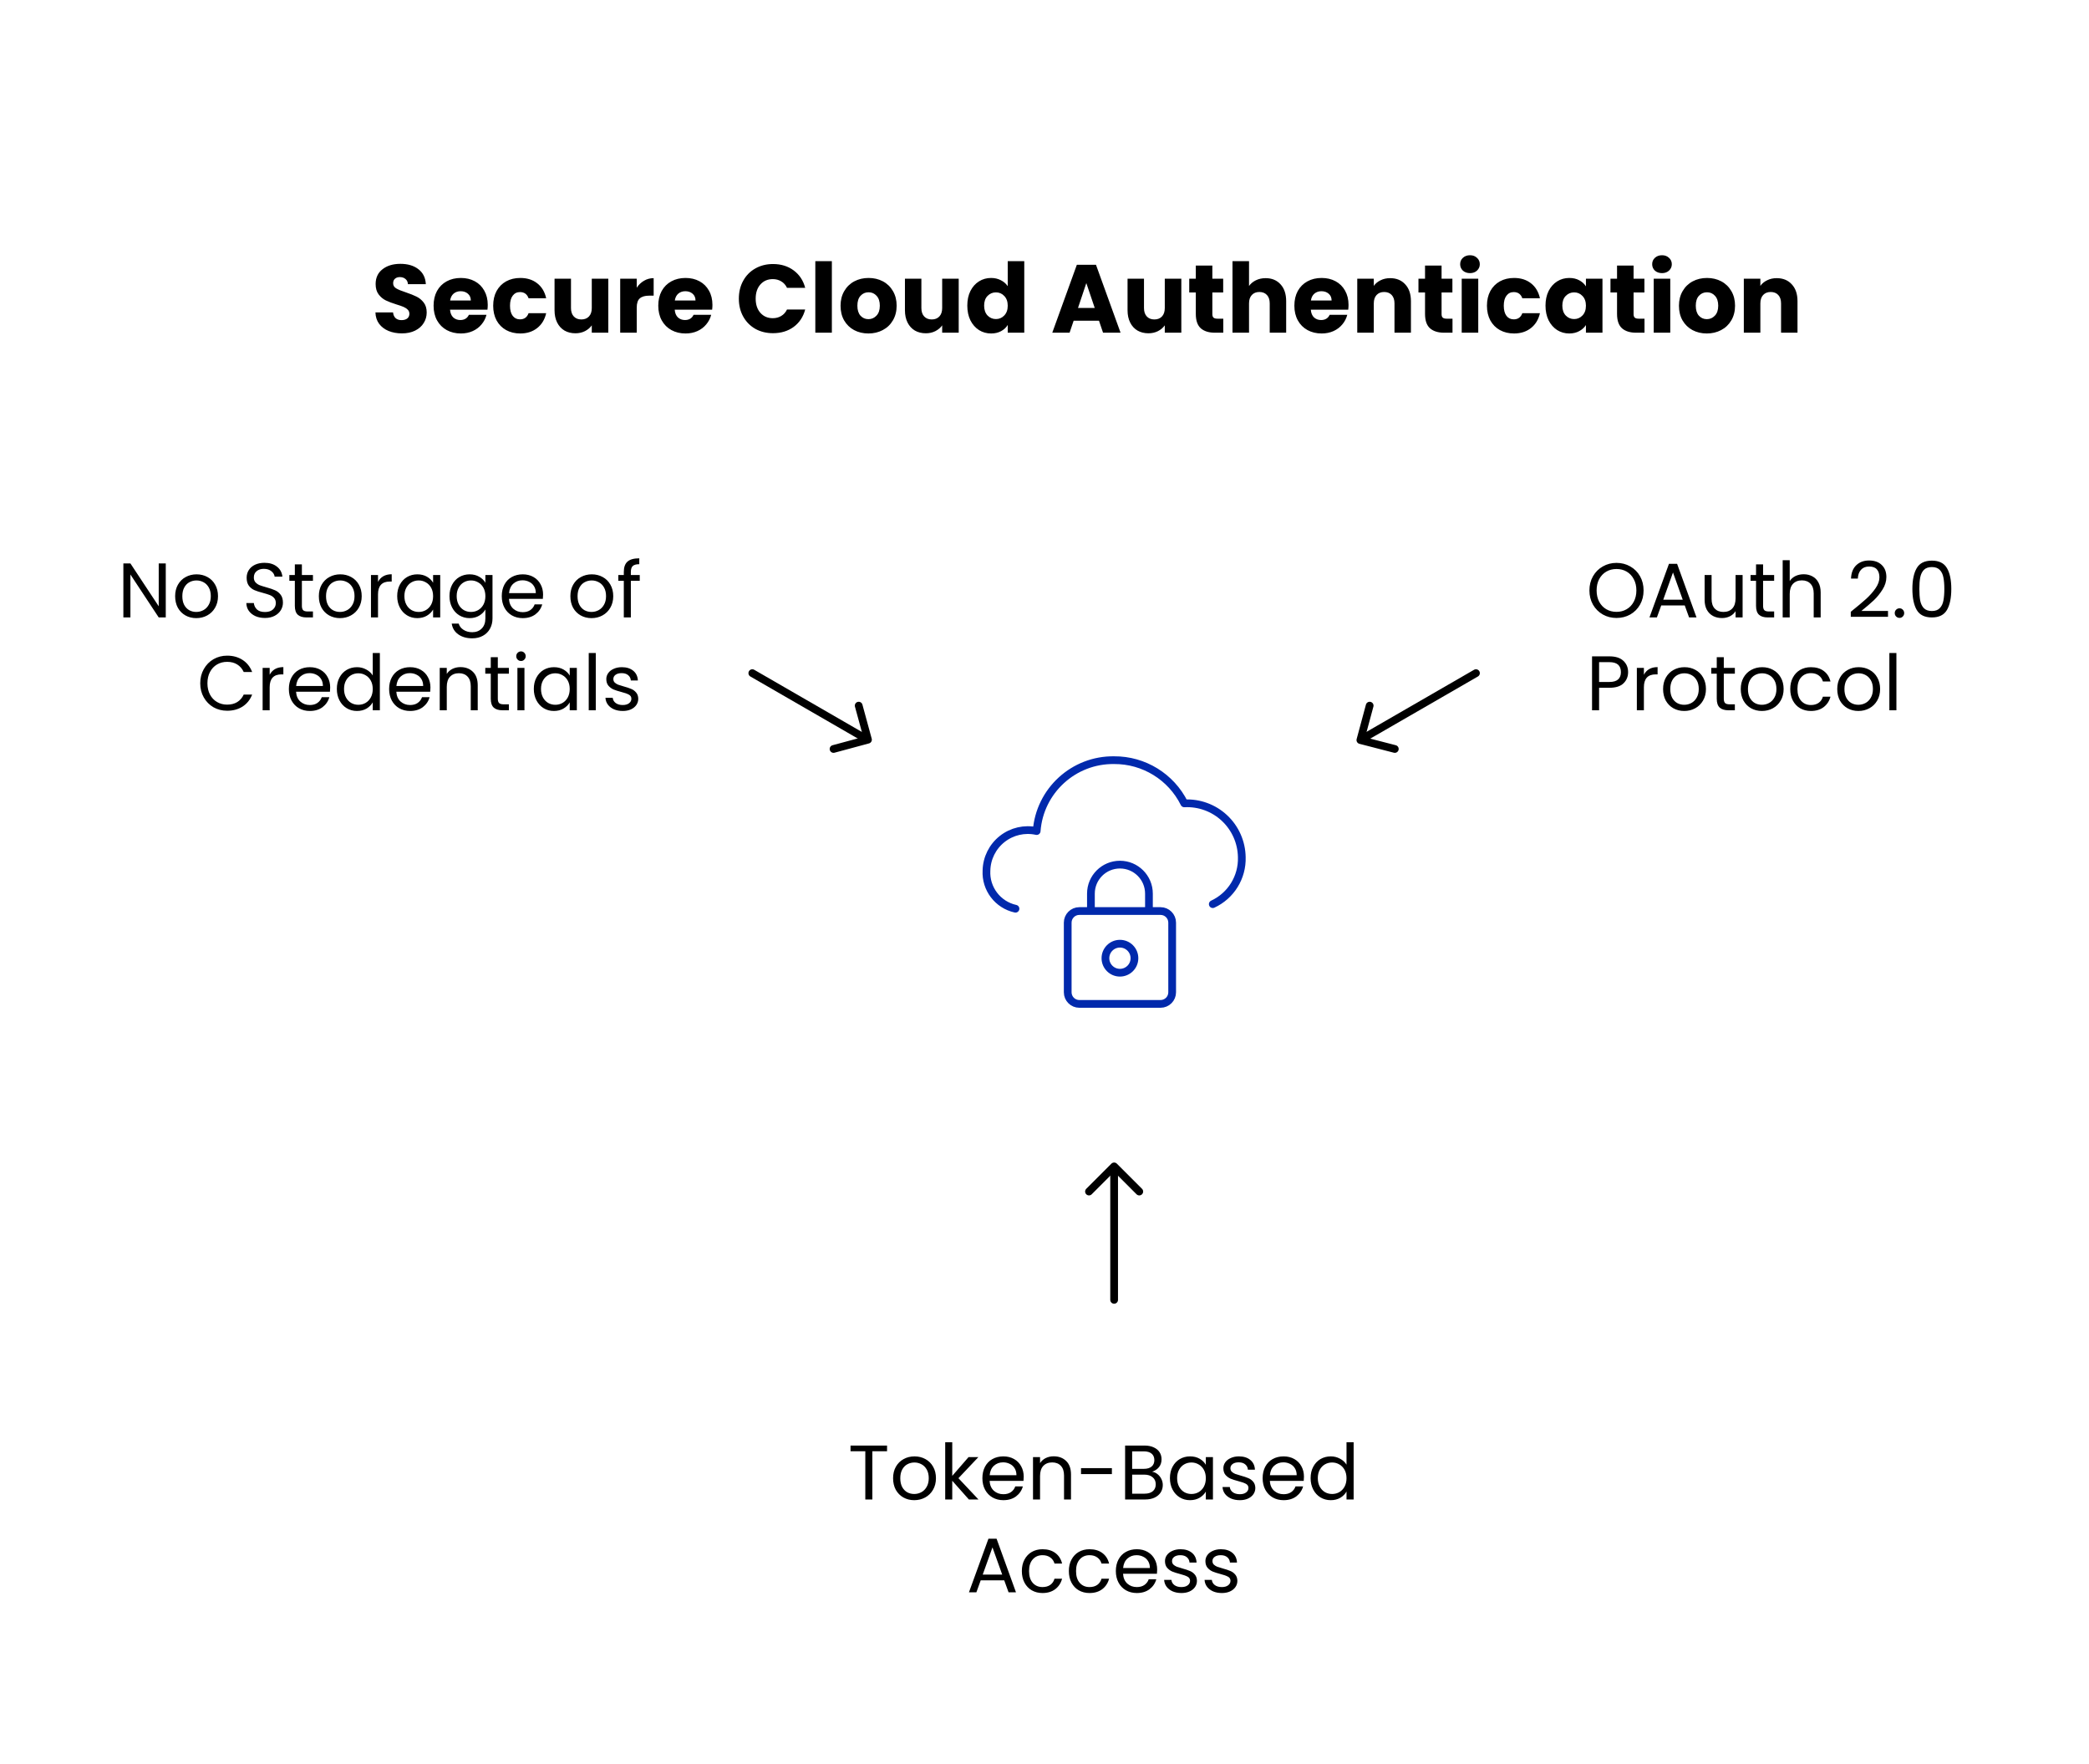 <?xml version="1.0" encoding="UTF-8"?> <svg xmlns="http://www.w3.org/2000/svg" width="540" height="456" viewBox="0 0 540 456" fill="none"><g clip-path="url(#clip0_58_66)"><path d="M103.9 86.175C102.617 86.175 101.467 85.967 100.45 85.55C99.433 85.133 98.617 84.517 98 83.7C97.4 82.883 97.083 81.9 97.05 80.75H101.6C101.667 81.4 101.892 81.9 102.275 82.25C102.658 82.583 103.158 82.75 103.775 82.75C104.408 82.75 104.908 82.608 105.275 82.325C105.642 82.025 105.825 81.617 105.825 81.1C105.825 80.667 105.675 80.308 105.375 80.025C105.092 79.742 104.733 79.508 104.3 79.325C103.883 79.142 103.283 78.933 102.5 78.7C101.367 78.35 100.442 78 99.725 77.65C99.008 77.3 98.392 76.783 97.875 76.1C97.358 75.417 97.1 74.525 97.1 73.425C97.1 71.792 97.692 70.517 98.875 69.6C100.058 68.667 101.6 68.2 103.5 68.2C105.433 68.2 106.992 68.667 108.175 69.6C109.358 70.517 109.992 71.8 110.075 73.45H105.45C105.417 72.883 105.208 72.442 104.825 72.125C104.442 71.792 103.95 71.625 103.35 71.625C102.833 71.625 102.417 71.767 102.1 72.05C101.783 72.317 101.625 72.708 101.625 73.225C101.625 73.792 101.892 74.233 102.425 74.55C102.958 74.867 103.792 75.208 104.925 75.575C106.058 75.958 106.975 76.325 107.675 76.675C108.392 77.025 109.008 77.533 109.525 78.2C110.042 78.867 110.3 79.725 110.3 80.775C110.3 81.775 110.042 82.683 109.525 83.5C109.025 84.317 108.292 84.967 107.325 85.45C106.358 85.933 105.217 86.175 103.9 86.175ZM126.081 78.8C126.081 79.2 126.056 79.617 126.006 80.05H116.331C116.398 80.917 116.673 81.583 117.156 82.05C117.656 82.5 118.264 82.725 118.981 82.725C120.048 82.725 120.789 82.275 121.206 81.375H125.756C125.523 82.292 125.098 83.117 124.481 83.85C123.881 84.583 123.123 85.158 122.206 85.575C121.289 85.992 120.264 86.2 119.131 86.2C117.764 86.2 116.548 85.908 115.481 85.325C114.414 84.742 113.581 83.908 112.981 82.825C112.381 81.742 112.081 80.475 112.081 79.025C112.081 77.575 112.373 76.308 112.956 75.225C113.556 74.142 114.389 73.308 115.456 72.725C116.523 72.142 117.748 71.85 119.131 71.85C120.481 71.85 121.681 72.133 122.731 72.7C123.781 73.267 124.598 74.075 125.181 75.125C125.781 76.175 126.081 77.4 126.081 78.8ZM121.706 77.675C121.706 76.942 121.456 76.358 120.956 75.925C120.456 75.492 119.831 75.275 119.081 75.275C118.364 75.275 117.756 75.483 117.256 75.9C116.773 76.317 116.473 76.908 116.356 77.675H121.706ZM127.486 79.025C127.486 77.575 127.778 76.308 128.361 75.225C128.961 74.142 129.786 73.308 130.836 72.725C131.903 72.142 133.119 71.85 134.486 71.85C136.236 71.85 137.694 72.308 138.861 73.225C140.044 74.142 140.819 75.433 141.186 77.1H136.636C136.253 76.033 135.511 75.5 134.411 75.5C133.628 75.5 133.003 75.808 132.536 76.425C132.069 77.025 131.836 77.892 131.836 79.025C131.836 80.158 132.069 81.033 132.536 81.65C133.003 82.25 133.628 82.55 134.411 82.55C135.511 82.55 136.253 82.017 136.636 80.95H141.186C140.819 82.583 140.044 83.867 138.861 84.8C137.678 85.733 136.219 86.2 134.486 86.2C133.119 86.2 131.903 85.908 130.836 85.325C129.786 84.742 128.961 83.908 128.361 82.825C127.778 81.742 127.486 80.475 127.486 79.025ZM157.248 72.05V86H152.973V84.1C152.54 84.717 151.948 85.217 151.198 85.6C150.465 85.967 149.648 86.15 148.748 86.15C147.681 86.15 146.74 85.917 145.923 85.45C145.106 84.967 144.473 84.275 144.023 83.375C143.573 82.475 143.348 81.417 143.348 80.2V72.05H147.598V79.625C147.598 80.558 147.84 81.283 148.323 81.8C148.806 82.317 149.456 82.575 150.273 82.575C151.106 82.575 151.765 82.317 152.248 81.8C152.731 81.283 152.973 80.558 152.973 79.625V72.05H157.248ZM164.594 74.375C165.094 73.608 165.719 73.008 166.469 72.575C167.219 72.125 168.052 71.9 168.969 71.9V76.425H167.794C166.727 76.425 165.927 76.658 165.394 77.125C164.86 77.575 164.594 78.375 164.594 79.525V86H160.319V72.05H164.594V74.375ZM184.162 78.8C184.162 79.2 184.137 79.617 184.087 80.05H174.412C174.479 80.917 174.754 81.583 175.237 82.05C175.737 82.5 176.345 82.725 177.062 82.725C178.129 82.725 178.87 82.275 179.287 81.375H183.837C183.604 82.292 183.179 83.117 182.562 83.85C181.962 84.583 181.204 85.158 180.287 85.575C179.37 85.992 178.345 86.2 177.212 86.2C175.845 86.2 174.629 85.908 173.562 85.325C172.495 84.742 171.662 83.908 171.062 82.825C170.462 81.742 170.162 80.475 170.162 79.025C170.162 77.575 170.454 76.308 171.037 75.225C171.637 74.142 172.47 73.308 173.537 72.725C174.604 72.142 175.829 71.85 177.212 71.85C178.562 71.85 179.762 72.133 180.812 72.7C181.862 73.267 182.679 74.075 183.262 75.125C183.862 76.175 184.162 77.4 184.162 78.8ZM179.787 77.675C179.787 76.942 179.537 76.358 179.037 75.925C178.537 75.492 177.912 75.275 177.162 75.275C176.445 75.275 175.837 75.483 175.337 75.9C174.854 76.317 174.554 76.908 174.437 77.675H179.787ZM190.99 77.2C190.99 75.467 191.365 73.925 192.115 72.575C192.865 71.208 193.907 70.15 195.24 69.4C196.59 68.633 198.115 68.25 199.815 68.25C201.898 68.25 203.682 68.8 205.165 69.9C206.648 71 207.64 72.5 208.14 74.4H203.44C203.09 73.667 202.59 73.108 201.94 72.725C201.307 72.342 200.582 72.15 199.765 72.15C198.448 72.15 197.382 72.608 196.565 73.525C195.748 74.442 195.34 75.667 195.34 77.2C195.34 78.733 195.748 79.958 196.565 80.875C197.382 81.792 198.448 82.25 199.765 82.25C200.582 82.25 201.307 82.058 201.94 81.675C202.59 81.292 203.09 80.733 203.44 80H208.14C207.64 81.9 206.648 83.4 205.165 84.5C203.682 85.583 201.898 86.125 199.815 86.125C198.115 86.125 196.59 85.75 195.24 85C193.907 84.233 192.865 83.175 192.115 81.825C191.365 80.475 190.99 78.933 190.99 77.2ZM215.033 67.5V86H210.758V67.5H215.033ZM224.481 86.2C223.114 86.2 221.881 85.908 220.781 85.325C219.698 84.742 218.839 83.908 218.206 82.825C217.589 81.742 217.281 80.475 217.281 79.025C217.281 77.592 217.598 76.333 218.231 75.25C218.864 74.15 219.731 73.308 220.831 72.725C221.931 72.142 223.164 71.85 224.531 71.85C225.898 71.85 227.131 72.142 228.231 72.725C229.331 73.308 230.198 74.15 230.831 75.25C231.464 76.333 231.781 77.592 231.781 79.025C231.781 80.458 231.456 81.725 230.806 82.825C230.173 83.908 229.298 84.742 228.181 85.325C227.081 85.908 225.848 86.2 224.481 86.2ZM224.481 82.5C225.298 82.5 225.989 82.2 226.556 81.6C227.139 81 227.431 80.142 227.431 79.025C227.431 77.908 227.148 77.05 226.581 76.45C226.031 75.85 225.348 75.55 224.531 75.55C223.698 75.55 223.006 75.85 222.456 76.45C221.906 77.033 221.631 77.892 221.631 79.025C221.631 80.142 221.898 81 222.431 81.6C222.981 82.2 223.664 82.5 224.481 82.5ZM247.824 72.05V86H243.549V84.1C243.116 84.717 242.524 85.217 241.774 85.6C241.041 85.967 240.224 86.15 239.324 86.15C238.257 86.15 237.316 85.917 236.499 85.45C235.682 84.967 235.049 84.275 234.599 83.375C234.149 82.475 233.924 81.417 233.924 80.2V72.05H238.174V79.625C238.174 80.558 238.416 81.283 238.899 81.8C239.382 82.317 240.032 82.575 240.849 82.575C241.682 82.575 242.341 82.317 242.824 81.8C243.307 81.283 243.549 80.558 243.549 79.625V72.05H247.824ZM250.045 79C250.045 77.567 250.311 76.308 250.845 75.225C251.395 74.142 252.136 73.308 253.07 72.725C254.003 72.142 255.045 71.85 256.195 71.85C257.111 71.85 257.945 72.042 258.695 72.425C259.461 72.808 260.061 73.325 260.495 73.975V67.5H264.77V86H260.495V84C260.095 84.667 259.52 85.2 258.77 85.6C258.036 86 257.178 86.2 256.195 86.2C255.045 86.2 254.003 85.908 253.07 85.325C252.136 84.725 251.395 83.883 250.845 82.8C250.311 81.7 250.045 80.433 250.045 79ZM260.495 79.025C260.495 77.958 260.195 77.117 259.595 76.5C259.011 75.883 258.295 75.575 257.445 75.575C256.595 75.575 255.87 75.883 255.27 76.5C254.686 77.1 254.395 77.933 254.395 79C254.395 80.067 254.686 80.917 255.27 81.55C255.87 82.167 256.595 82.475 257.445 82.475C258.295 82.475 259.011 82.167 259.595 81.55C260.195 80.933 260.495 80.092 260.495 79.025ZM284.085 82.9H277.535L276.485 86H272.01L278.36 68.45H283.31L289.66 86H285.135L284.085 82.9ZM282.985 79.6L280.81 73.175L278.66 79.6H282.985ZM305.368 72.05V86H301.093V84.1C300.66 84.717 300.068 85.217 299.318 85.6C298.585 85.967 297.768 86.15 296.868 86.15C295.801 86.15 294.86 85.917 294.043 85.45C293.226 84.967 292.593 84.275 292.143 83.375C291.693 82.475 291.468 81.417 291.468 80.2V72.05H295.718V79.625C295.718 80.558 295.96 81.283 296.443 81.8C296.926 82.317 297.576 82.575 298.393 82.575C299.226 82.575 299.885 82.317 300.368 81.8C300.851 81.283 301.093 80.558 301.093 79.625V72.05H305.368ZM316.214 82.375V86H314.039C312.489 86 311.28 85.625 310.414 84.875C309.547 84.108 309.114 82.867 309.114 81.15V75.6H307.414V72.05H309.114V68.65H313.389V72.05H316.189V75.6H313.389V81.2C313.389 81.617 313.489 81.917 313.689 82.1C313.889 82.283 314.222 82.375 314.689 82.375H316.214ZM327.17 71.9C328.77 71.9 330.053 72.433 331.02 73.5C331.987 74.55 332.47 76 332.47 77.85V86H328.22V78.425C328.22 77.492 327.978 76.767 327.495 76.25C327.012 75.733 326.362 75.475 325.545 75.475C324.728 75.475 324.078 75.733 323.595 76.25C323.112 76.767 322.87 77.492 322.87 78.425V86H318.595V67.5H322.87V73.925C323.303 73.308 323.895 72.817 324.645 72.45C325.395 72.083 326.237 71.9 327.17 71.9ZM348.591 78.8C348.591 79.2 348.566 79.617 348.516 80.05H338.841C338.907 80.917 339.182 81.583 339.666 82.05C340.166 82.5 340.774 82.725 341.491 82.725C342.557 82.725 343.299 82.275 343.716 81.375H348.266C348.032 82.292 347.607 83.117 346.991 83.85C346.391 84.583 345.632 85.158 344.716 85.575C343.799 85.992 342.774 86.2 341.641 86.2C340.274 86.2 339.057 85.908 337.991 85.325C336.924 84.742 336.091 83.908 335.491 82.825C334.891 81.742 334.591 80.475 334.591 79.025C334.591 77.575 334.882 76.308 335.466 75.225C336.066 74.142 336.899 73.308 337.966 72.725C339.032 72.142 340.257 71.85 341.641 71.85C342.991 71.85 344.191 72.133 345.241 72.7C346.291 73.267 347.107 74.075 347.691 75.125C348.291 76.175 348.591 77.4 348.591 78.8ZM344.216 77.675C344.216 76.942 343.966 76.358 343.466 75.925C342.966 75.492 342.341 75.275 341.591 75.275C340.874 75.275 340.266 75.483 339.766 75.9C339.282 76.317 338.982 76.908 338.866 77.675H344.216ZM359.346 71.9C360.979 71.9 362.279 72.433 363.246 73.5C364.229 74.55 364.721 76 364.721 77.85V86H360.471V78.425C360.471 77.492 360.229 76.767 359.746 76.25C359.263 75.733 358.613 75.475 357.796 75.475C356.979 75.475 356.329 75.733 355.846 76.25C355.363 76.767 355.121 77.492 355.121 78.425V86H350.846V72.05H355.121V73.9C355.554 73.283 356.138 72.8 356.871 72.45C357.604 72.083 358.429 71.9 359.346 71.9ZM375.467 82.375V86H373.292C371.742 86 370.533 85.625 369.667 84.875C368.8 84.108 368.367 82.867 368.367 81.15V75.6H366.667V72.05H368.367V68.65H372.642V72.05H375.442V75.6H372.642V81.2C372.642 81.617 372.742 81.917 372.942 82.1C373.142 82.283 373.475 82.375 373.942 82.375H375.467ZM379.998 70.6C379.248 70.6 378.631 70.383 378.148 69.95C377.681 69.5 377.448 68.95 377.448 68.3C377.448 67.633 377.681 67.083 378.148 66.65C378.631 66.2 379.248 65.975 379.998 65.975C380.731 65.975 381.331 66.2 381.798 66.65C382.281 67.083 382.523 67.633 382.523 68.3C382.523 68.95 382.281 69.5 381.798 69.95C381.331 70.383 380.731 70.6 379.998 70.6ZM382.123 72.05V86H377.848V72.05H382.123ZM384.371 79.025C384.371 77.575 384.663 76.308 385.246 75.225C385.846 74.142 386.671 73.308 387.721 72.725C388.788 72.142 390.004 71.85 391.371 71.85C393.121 71.85 394.579 72.308 395.746 73.225C396.929 74.142 397.704 75.433 398.071 77.1H393.521C393.138 76.033 392.396 75.5 391.296 75.5C390.513 75.5 389.888 75.808 389.421 76.425C388.954 77.025 388.721 77.892 388.721 79.025C388.721 80.158 388.954 81.033 389.421 81.65C389.888 82.25 390.513 82.55 391.296 82.55C392.396 82.55 393.138 82.017 393.521 80.95H398.071C397.704 82.583 396.929 83.867 395.746 84.8C394.563 85.733 393.104 86.2 391.371 86.2C390.004 86.2 388.788 85.908 387.721 85.325C386.671 84.742 385.846 83.908 385.246 82.825C384.663 81.742 384.371 80.475 384.371 79.025ZM399.508 79C399.508 77.567 399.774 76.308 400.308 75.225C400.858 74.142 401.599 73.308 402.533 72.725C403.466 72.142 404.508 71.85 405.658 71.85C406.641 71.85 407.499 72.05 408.233 72.45C408.983 72.85 409.558 73.375 409.958 74.025V72.05H414.233V86H409.958V84.025C409.541 84.675 408.958 85.2 408.208 85.6C407.474 86 406.616 86.2 405.633 86.2C404.499 86.2 403.466 85.908 402.533 85.325C401.599 84.725 400.858 83.883 400.308 82.8C399.774 81.7 399.508 80.433 399.508 79ZM409.958 79.025C409.958 77.958 409.658 77.117 409.058 76.5C408.474 75.883 407.758 75.575 406.908 75.575C406.058 75.575 405.333 75.883 404.733 76.5C404.149 77.1 403.858 77.933 403.858 79C403.858 80.067 404.149 80.917 404.733 81.55C405.333 82.167 406.058 82.475 406.908 82.475C407.758 82.475 408.474 82.167 409.058 81.55C409.658 80.933 409.958 80.092 409.958 79.025ZM425.1 82.375V86H422.925C421.375 86 420.167 85.625 419.3 84.875C418.434 84.108 418 82.867 418 81.15V75.6H416.3V72.05H418V68.65H422.275V72.05H425.075V75.6H422.275V81.2C422.275 81.617 422.375 81.917 422.575 82.1C422.775 82.283 423.109 82.375 423.575 82.375H425.1ZM429.632 70.6C428.882 70.6 428.265 70.383 427.782 69.95C427.315 69.5 427.082 68.95 427.082 68.3C427.082 67.633 427.315 67.083 427.782 66.65C428.265 66.2 428.882 65.975 429.632 65.975C430.365 65.975 430.965 66.2 431.432 66.65C431.915 67.083 432.157 67.633 432.157 68.3C432.157 68.95 431.915 69.5 431.432 69.95C430.965 70.383 430.365 70.6 429.632 70.6ZM431.757 72.05V86H427.482V72.05H431.757ZM441.205 86.2C439.838 86.2 438.605 85.908 437.505 85.325C436.421 84.742 435.563 83.908 434.93 82.825C434.313 81.742 434.005 80.475 434.005 79.025C434.005 77.592 434.321 76.333 434.955 75.25C435.588 74.15 436.455 73.308 437.555 72.725C438.655 72.142 439.888 71.85 441.255 71.85C442.621 71.85 443.855 72.142 444.955 72.725C446.055 73.308 446.921 74.15 447.555 75.25C448.188 76.333 448.505 77.592 448.505 79.025C448.505 80.458 448.18 81.725 447.53 82.825C446.896 83.908 446.021 84.742 444.905 85.325C443.805 85.908 442.571 86.2 441.205 86.2ZM441.205 82.5C442.021 82.5 442.713 82.2 443.28 81.6C443.863 81 444.155 80.142 444.155 79.025C444.155 77.908 443.871 77.05 443.305 76.45C442.755 75.85 442.071 75.55 441.255 75.55C440.421 75.55 439.73 75.85 439.18 76.45C438.63 77.033 438.355 77.892 438.355 79.025C438.355 80.142 438.621 81 439.155 81.6C439.705 82.2 440.388 82.5 441.205 82.5ZM459.273 71.9C460.906 71.9 462.206 72.433 463.173 73.5C464.156 74.55 464.648 76 464.648 77.85V86H460.398V78.425C460.398 77.492 460.156 76.767 459.673 76.25C459.189 75.733 458.539 75.475 457.723 75.475C456.906 75.475 456.256 75.733 455.773 76.25C455.289 76.767 455.048 77.492 455.048 78.425V86H450.773V72.05H455.048V73.9C455.481 73.283 456.064 72.8 456.798 72.45C457.531 72.083 458.356 71.9 459.273 71.9Z" fill="black"></path><path d="M42.85 159.6H41.03L33.71 148.5V159.6H31.89V145.64H33.71L41.03 156.72V145.64H42.85V159.6ZM50.733 159.78C49.706 159.78 48.773 159.547 47.932 159.08C47.106 158.613 46.453 157.953 45.972 157.1C45.506 156.233 45.273 155.233 45.273 154.1C45.273 152.98 45.513 151.993 45.992 151.14C46.486 150.273 47.153 149.613 47.992 149.16C48.833 148.693 49.773 148.46 50.812 148.46C51.852 148.46 52.792 148.693 53.633 149.16C54.472 149.613 55.133 150.267 55.612 151.12C56.106 151.973 56.352 152.967 56.352 154.1C56.352 155.233 56.099 156.233 55.593 157.1C55.099 157.953 54.426 158.613 53.572 159.08C52.719 159.547 51.773 159.78 50.733 159.78ZM50.733 158.18C51.386 158.18 51.999 158.027 52.572 157.72C53.146 157.413 53.606 156.953 53.953 156.34C54.312 155.727 54.492 154.98 54.492 154.1C54.492 153.22 54.319 152.473 53.972 151.86C53.626 151.247 53.172 150.793 52.612 150.5C52.053 150.193 51.446 150.04 50.792 150.04C50.126 150.04 49.513 150.193 48.953 150.5C48.406 150.793 47.966 151.247 47.633 151.86C47.299 152.473 47.133 153.22 47.133 154.1C47.133 154.993 47.292 155.747 47.612 156.36C47.946 156.973 48.386 157.433 48.932 157.74C49.479 158.033 50.079 158.18 50.733 158.18ZM68.498 159.74C67.578 159.74 66.751 159.58 66.017 159.26C65.297 158.927 64.731 158.473 64.317 157.9C63.904 157.313 63.691 156.64 63.678 155.88H65.618C65.684 156.533 65.951 157.087 66.418 157.54C66.897 157.98 67.591 158.2 68.498 158.2C69.364 158.2 70.044 157.987 70.537 157.56C71.044 157.12 71.297 156.56 71.297 155.88C71.297 155.347 71.151 154.913 70.858 154.58C70.564 154.247 70.198 153.993 69.757 153.82C69.317 153.647 68.724 153.46 67.978 153.26C67.058 153.02 66.317 152.78 65.757 152.54C65.211 152.3 64.737 151.927 64.338 151.42C63.951 150.9 63.758 150.207 63.758 149.34C63.758 148.58 63.951 147.907 64.338 147.32C64.724 146.733 65.264 146.28 65.957 145.96C66.664 145.64 67.471 145.48 68.377 145.48C69.684 145.48 70.751 145.807 71.578 146.46C72.418 147.113 72.891 147.98 72.998 149.06H70.998C70.931 148.527 70.651 148.06 70.157 147.66C69.664 147.247 69.011 147.04 68.198 147.04C67.438 147.04 66.817 147.24 66.338 147.64C65.858 148.027 65.618 148.573 65.618 149.28C65.618 149.787 65.757 150.2 66.037 150.52C66.331 150.84 66.684 151.087 67.097 151.26C67.524 151.42 68.118 151.607 68.877 151.82C69.797 152.073 70.537 152.327 71.097 152.58C71.657 152.82 72.138 153.2 72.537 153.72C72.938 154.227 73.138 154.92 73.138 155.8C73.138 156.48 72.957 157.12 72.597 157.72C72.237 158.32 71.704 158.807 70.998 159.18C70.291 159.553 69.457 159.74 68.498 159.74ZM78.036 150.14V156.6C78.036 157.133 78.149 157.513 78.376 157.74C78.602 157.953 78.996 158.06 79.556 158.06H80.896V159.6H79.256C78.242 159.6 77.482 159.367 76.976 158.9C76.469 158.433 76.216 157.667 76.216 156.6V150.14H74.796V148.64H76.216V145.88H78.036V148.64H80.896V150.14H78.036ZM87.881 159.78C86.854 159.78 85.921 159.547 85.081 159.08C84.254 158.613 83.601 157.953 83.121 157.1C82.654 156.233 82.421 155.233 82.421 154.1C82.421 152.98 82.661 151.993 83.141 151.14C83.634 150.273 84.301 149.613 85.141 149.16C85.981 148.693 86.921 148.46 87.961 148.46C89.001 148.46 89.941 148.693 90.781 149.16C91.621 149.613 92.281 150.267 92.761 151.12C93.254 151.973 93.501 152.967 93.501 154.1C93.501 155.233 93.248 156.233 92.741 157.1C92.248 157.953 91.574 158.613 90.721 159.08C89.868 159.547 88.921 159.78 87.881 159.78ZM87.881 158.18C88.534 158.18 89.148 158.027 89.721 157.72C90.294 157.413 90.754 156.953 91.101 156.34C91.461 155.727 91.641 154.98 91.641 154.1C91.641 153.22 91.468 152.473 91.121 151.86C90.774 151.247 90.321 150.793 89.761 150.5C89.201 150.193 88.594 150.04 87.941 150.04C87.274 150.04 86.661 150.193 86.101 150.5C85.554 150.793 85.114 151.247 84.781 151.86C84.448 152.473 84.281 153.22 84.281 154.1C84.281 154.993 84.441 155.747 84.761 156.36C85.094 156.973 85.534 157.433 86.081 157.74C86.628 158.033 87.228 158.18 87.881 158.18ZM97.714 150.42C98.034 149.793 98.487 149.307 99.074 148.96C99.674 148.613 100.401 148.44 101.254 148.44V150.32H100.774C98.734 150.32 97.714 151.427 97.714 153.64V159.6H95.894V148.64H97.714V150.42ZM102.675 154.08C102.675 152.96 102.901 151.98 103.355 151.14C103.808 150.287 104.428 149.627 105.215 149.16C106.015 148.693 106.901 148.46 107.875 148.46C108.835 148.46 109.668 148.667 110.375 149.08C111.081 149.493 111.608 150.013 111.955 150.64V148.64H113.795V159.6H111.955V157.56C111.595 158.2 111.055 158.733 110.335 159.16C109.628 159.573 108.801 159.78 107.855 159.78C106.881 159.78 106.001 159.54 105.215 159.06C104.428 158.58 103.808 157.907 103.355 157.04C102.901 156.173 102.675 155.187 102.675 154.08ZM111.955 154.1C111.955 153.273 111.788 152.553 111.455 151.94C111.121 151.327 110.668 150.86 110.095 150.54C109.535 150.207 108.915 150.04 108.235 150.04C107.555 150.04 106.935 150.2 106.375 150.52C105.815 150.84 105.368 151.307 105.035 151.92C104.701 152.533 104.535 153.253 104.535 154.08C104.535 154.92 104.701 155.653 105.035 156.28C105.368 156.893 105.815 157.367 106.375 157.7C106.935 158.02 107.555 158.18 108.235 158.18C108.915 158.18 109.535 158.02 110.095 157.7C110.668 157.367 111.121 156.893 111.455 156.28C111.788 155.653 111.955 154.927 111.955 154.1ZM121.39 148.46C122.337 148.46 123.164 148.667 123.87 149.08C124.59 149.493 125.124 150.013 125.47 150.64V148.64H127.31V159.84C127.31 160.84 127.097 161.727 126.67 162.5C126.244 163.287 125.63 163.9 124.83 164.34C124.044 164.78 123.124 165 122.07 165C120.63 165 119.43 164.66 118.47 163.98C117.51 163.3 116.944 162.373 116.77 161.2H118.57C118.77 161.867 119.184 162.4 119.81 162.8C120.437 163.213 121.19 163.42 122.07 163.42C123.07 163.42 123.884 163.107 124.51 162.48C125.15 161.853 125.47 160.973 125.47 159.84V157.54C125.11 158.18 124.577 158.713 123.87 159.14C123.164 159.567 122.337 159.78 121.39 159.78C120.417 159.78 119.53 159.54 118.73 159.06C117.944 158.58 117.324 157.907 116.87 157.04C116.417 156.173 116.19 155.187 116.19 154.08C116.19 152.96 116.417 151.98 116.87 151.14C117.324 150.287 117.944 149.627 118.73 149.16C119.53 148.693 120.417 148.46 121.39 148.46ZM125.47 154.1C125.47 153.273 125.304 152.553 124.97 151.94C124.637 151.327 124.184 150.86 123.61 150.54C123.05 150.207 122.43 150.04 121.75 150.04C121.07 150.04 120.45 150.2 119.89 150.52C119.33 150.84 118.884 151.307 118.55 151.92C118.217 152.533 118.05 153.253 118.05 154.08C118.05 154.92 118.217 155.653 118.55 156.28C118.884 156.893 119.33 157.367 119.89 157.7C120.45 158.02 121.07 158.18 121.75 158.18C122.43 158.18 123.05 158.02 123.61 157.7C124.184 157.367 124.637 156.893 124.97 156.28C125.304 155.653 125.47 154.927 125.47 154.1ZM140.386 153.7C140.386 154.047 140.366 154.413 140.326 154.8H131.566C131.633 155.88 131.999 156.727 132.666 157.34C133.346 157.94 134.166 158.24 135.126 158.24C135.913 158.24 136.566 158.06 137.086 157.7C137.619 157.327 137.993 156.833 138.206 156.22H140.166C139.873 157.273 139.286 158.133 138.406 158.8C137.526 159.453 136.433 159.78 135.126 159.78C134.086 159.78 133.153 159.547 132.326 159.08C131.513 158.613 130.873 157.953 130.406 157.1C129.939 156.233 129.706 155.233 129.706 154.1C129.706 152.967 129.933 151.973 130.386 151.12C130.839 150.267 131.473 149.613 132.286 149.16C133.113 148.693 134.059 148.46 135.126 148.46C136.166 148.46 137.086 148.687 137.886 149.14C138.686 149.593 139.299 150.22 139.726 151.02C140.166 151.807 140.386 152.7 140.386 153.7ZM138.506 153.32C138.506 152.627 138.353 152.033 138.046 151.54C137.739 151.033 137.319 150.653 136.786 150.4C136.266 150.133 135.686 150 135.046 150C134.126 150 133.339 150.293 132.686 150.88C132.046 151.467 131.679 152.28 131.586 153.32H138.506ZM152.9 159.78C151.874 159.78 150.94 159.547 150.1 159.08C149.274 158.613 148.62 157.953 148.14 157.1C147.674 156.233 147.44 155.233 147.44 154.1C147.44 152.98 147.68 151.993 148.16 151.14C148.654 150.273 149.32 149.613 150.16 149.16C151 148.693 151.94 148.46 152.98 148.46C154.02 148.46 154.96 148.693 155.8 149.16C156.64 149.613 157.3 150.267 157.78 151.12C158.274 151.973 158.52 152.967 158.52 154.1C158.52 155.233 158.267 156.233 157.76 157.1C157.267 157.953 156.594 158.613 155.74 159.08C154.887 159.547 153.94 159.78 152.9 159.78ZM152.9 158.18C153.554 158.18 154.167 158.027 154.74 157.72C155.314 157.413 155.774 156.953 156.12 156.34C156.48 155.727 156.66 154.98 156.66 154.1C156.66 153.22 156.487 152.473 156.14 151.86C155.794 151.247 155.34 150.793 154.78 150.5C154.22 150.193 153.614 150.04 152.96 150.04C152.294 150.04 151.68 150.193 151.12 150.5C150.574 150.793 150.134 151.247 149.8 151.86C149.467 152.473 149.3 153.22 149.3 154.1C149.3 154.993 149.46 155.747 149.78 156.36C150.114 156.973 150.554 157.433 151.1 157.74C151.647 158.033 152.247 158.18 152.9 158.18ZM165.373 150.14H163.073V159.6H161.253V150.14H159.833V148.64H161.253V147.86C161.253 146.633 161.567 145.74 162.193 145.18C162.833 144.607 163.853 144.32 165.253 144.32V145.84C164.453 145.84 163.887 146 163.553 146.32C163.233 146.627 163.073 147.14 163.073 147.86V148.64H165.373V150.14Z" fill="black"></path><path d="M51.76 176.62C51.76 175.26 52.067 174.04 52.68 172.96C53.293 171.867 54.127 171.013 55.18 170.4C56.247 169.787 57.427 169.48 58.72 169.48C60.24 169.48 61.567 169.847 62.7 170.58C63.833 171.313 64.66 172.353 65.18 173.7H63C62.613 172.86 62.053 172.213 61.32 171.76C60.6 171.307 59.733 171.08 58.72 171.08C57.747 171.08 56.873 171.307 56.1 171.76C55.327 172.213 54.72 172.86 54.28 173.7C53.84 174.527 53.62 175.5 53.62 176.62C53.62 177.727 53.84 178.7 54.28 179.54C54.72 180.367 55.327 181.007 56.1 181.46C56.873 181.913 57.747 182.14 58.72 182.14C59.733 182.14 60.6 181.92 61.32 181.48C62.053 181.027 62.613 180.38 63 179.54H65.18C64.66 180.873 63.833 181.907 62.7 182.64C61.567 183.36 60.24 183.72 58.72 183.72C57.427 183.72 56.247 183.42 55.18 182.82C54.127 182.207 53.293 181.36 52.68 180.28C52.067 179.2 51.76 177.98 51.76 176.62ZM69.709 174.42C70.029 173.793 70.483 173.307 71.069 172.96C71.669 172.613 72.396 172.44 73.249 172.44V174.32H72.769C70.729 174.32 69.709 175.427 69.709 177.64V183.6H67.889V172.64H69.709V174.42ZM85.35 177.7C85.35 178.047 85.33 178.413 85.29 178.8H76.53C76.597 179.88 76.963 180.727 77.63 181.34C78.31 181.94 79.13 182.24 80.09 182.24C80.877 182.24 81.53 182.06 82.05 181.7C82.584 181.327 82.957 180.833 83.17 180.22H85.13C84.837 181.273 84.25 182.133 83.37 182.8C82.49 183.453 81.397 183.78 80.09 183.78C79.05 183.78 78.117 183.547 77.29 183.08C76.477 182.613 75.837 181.953 75.37 181.1C74.903 180.233 74.67 179.233 74.67 178.1C74.67 176.967 74.897 175.973 75.35 175.12C75.803 174.267 76.437 173.613 77.25 173.16C78.077 172.693 79.023 172.46 80.09 172.46C81.13 172.46 82.05 172.687 82.85 173.14C83.65 173.593 84.263 174.22 84.69 175.02C85.13 175.807 85.35 176.7 85.35 177.7ZM83.47 177.32C83.47 176.627 83.317 176.033 83.01 175.54C82.704 175.033 82.284 174.653 81.75 174.4C81.23 174.133 80.65 174 80.01 174C79.09 174 78.303 174.293 77.65 174.88C77.01 175.467 76.644 176.28 76.55 177.32H83.47ZM87.073 178.08C87.073 176.96 87.299 175.98 87.752 175.14C88.206 174.287 88.826 173.627 89.612 173.16C90.412 172.693 91.306 172.46 92.293 172.46C93.146 172.46 93.939 172.66 94.672 173.06C95.406 173.447 95.966 173.96 96.353 174.6V168.8H98.192V183.6H96.353V181.54C95.993 182.193 95.459 182.733 94.752 183.16C94.046 183.573 93.219 183.78 92.272 183.78C91.299 183.78 90.412 183.54 89.612 183.06C88.826 182.58 88.206 181.907 87.752 181.04C87.299 180.173 87.073 179.187 87.073 178.08ZM96.353 178.1C96.353 177.273 96.186 176.553 95.853 175.94C95.519 175.327 95.066 174.86 94.493 174.54C93.933 174.207 93.312 174.04 92.632 174.04C91.953 174.04 91.332 174.2 90.772 174.52C90.213 174.84 89.766 175.307 89.433 175.92C89.099 176.533 88.933 177.253 88.933 178.08C88.933 178.92 89.099 179.653 89.433 180.28C89.766 180.893 90.213 181.367 90.772 181.7C91.332 182.02 91.953 182.18 92.632 182.18C93.312 182.18 93.933 182.02 94.493 181.7C95.066 181.367 95.519 180.893 95.853 180.28C96.186 179.653 96.353 178.927 96.353 178.1ZM111.268 177.7C111.268 178.047 111.248 178.413 111.208 178.8H102.448C102.515 179.88 102.881 180.727 103.548 181.34C104.228 181.94 105.048 182.24 106.008 182.24C106.795 182.24 107.448 182.06 107.968 181.7C108.501 181.327 108.875 180.833 109.088 180.22H111.048C110.755 181.273 110.168 182.133 109.288 182.8C108.408 183.453 107.315 183.78 106.008 183.78C104.968 183.78 104.035 183.547 103.208 183.08C102.395 182.613 101.755 181.953 101.288 181.1C100.821 180.233 100.588 179.233 100.588 178.1C100.588 176.967 100.815 175.973 101.268 175.12C101.721 174.267 102.355 173.613 103.168 173.16C103.995 172.693 104.941 172.46 106.008 172.46C107.048 172.46 107.968 172.687 108.768 173.14C109.568 173.593 110.181 174.22 110.608 175.02C111.048 175.807 111.268 176.7 111.268 177.7ZM109.388 177.32C109.388 176.627 109.235 176.033 108.928 175.54C108.621 175.033 108.201 174.653 107.668 174.4C107.148 174.133 106.568 174 105.928 174C105.008 174 104.221 174.293 103.568 174.88C102.928 175.467 102.561 176.28 102.468 177.32H109.388ZM119.01 172.44C120.344 172.44 121.424 172.847 122.25 173.66C123.077 174.46 123.49 175.62 123.49 177.14V183.6H121.69V177.4C121.69 176.307 121.417 175.473 120.87 174.9C120.324 174.313 119.577 174.02 118.63 174.02C117.67 174.02 116.904 174.32 116.33 174.92C115.77 175.52 115.49 176.393 115.49 177.54V183.6H113.67V172.64H115.49V174.2C115.85 173.64 116.337 173.207 116.95 172.9C117.577 172.593 118.264 172.44 119.01 172.44ZM128.683 174.14V180.6C128.683 181.133 128.797 181.513 129.023 181.74C129.25 181.953 129.643 182.06 130.203 182.06H131.543V183.6H129.903C128.89 183.6 128.13 183.367 127.623 182.9C127.117 182.433 126.863 181.667 126.863 180.6V174.14H125.443V172.64H126.863V169.88H128.683V172.64H131.543V174.14H128.683ZM134.689 170.86C134.342 170.86 134.049 170.74 133.809 170.5C133.569 170.26 133.449 169.967 133.449 169.62C133.449 169.273 133.569 168.98 133.809 168.74C134.049 168.5 134.342 168.38 134.689 168.38C135.022 168.38 135.302 168.5 135.529 168.74C135.769 168.98 135.889 169.273 135.889 169.62C135.889 169.967 135.769 170.26 135.529 170.5C135.302 170.74 135.022 170.86 134.689 170.86ZM135.569 172.64V183.6H133.749V172.64H135.569ZM137.99 178.08C137.99 176.96 138.217 175.98 138.67 175.14C139.124 174.287 139.744 173.627 140.53 173.16C141.33 172.693 142.217 172.46 143.19 172.46C144.15 172.46 144.984 172.667 145.69 173.08C146.397 173.493 146.924 174.013 147.27 174.64V172.64H149.11V183.6H147.27V181.56C146.91 182.2 146.37 182.733 145.65 183.16C144.944 183.573 144.117 183.78 143.17 183.78C142.197 183.78 141.317 183.54 140.53 183.06C139.744 182.58 139.124 181.907 138.67 181.04C138.217 180.173 137.99 179.187 137.99 178.08ZM147.27 178.1C147.27 177.273 147.104 176.553 146.77 175.94C146.437 175.327 145.984 174.86 145.41 174.54C144.85 174.207 144.23 174.04 143.55 174.04C142.87 174.04 142.25 174.2 141.69 174.52C141.13 174.84 140.684 175.307 140.35 175.92C140.017 176.533 139.85 177.253 139.85 178.08C139.85 178.92 140.017 179.653 140.35 180.28C140.684 180.893 141.13 181.367 141.69 181.7C142.25 182.02 142.87 182.18 143.55 182.18C144.23 182.18 144.85 182.02 145.41 181.7C145.984 181.367 146.437 180.893 146.77 180.28C147.104 179.653 147.27 178.927 147.27 178.1ZM154.006 168.8V183.6H152.186V168.8H154.006ZM160.988 183.78C160.148 183.78 159.395 183.64 158.728 183.36C158.061 183.067 157.535 182.667 157.148 182.16C156.761 181.64 156.548 181.047 156.508 180.38H158.388C158.441 180.927 158.695 181.373 159.148 181.72C159.615 182.067 160.221 182.24 160.968 182.24C161.661 182.24 162.208 182.087 162.608 181.78C163.008 181.473 163.208 181.087 163.208 180.62C163.208 180.14 162.995 179.787 162.568 179.56C162.141 179.32 161.481 179.087 160.588 178.86C159.775 178.647 159.108 178.433 158.588 178.22C158.081 177.993 157.641 177.667 157.268 177.24C156.908 176.8 156.728 176.227 156.728 175.52C156.728 174.96 156.895 174.447 157.228 173.98C157.561 173.513 158.035 173.147 158.648 172.88C159.261 172.6 159.961 172.46 160.748 172.46C161.961 172.46 162.941 172.767 163.688 173.38C164.435 173.993 164.835 174.833 164.888 175.9H163.068C163.028 175.327 162.795 174.867 162.368 174.52C161.955 174.173 161.395 174 160.688 174C160.035 174 159.515 174.14 159.128 174.42C158.741 174.7 158.548 175.067 158.548 175.52C158.548 175.88 158.661 176.18 158.888 176.42C159.128 176.647 159.421 176.833 159.768 176.98C160.128 177.113 160.621 177.267 161.248 177.44C162.035 177.653 162.675 177.867 163.168 178.08C163.661 178.28 164.081 178.587 164.428 179C164.788 179.413 164.975 179.953 164.988 180.62C164.988 181.22 164.821 181.76 164.488 182.24C164.155 182.72 163.681 183.1 163.068 183.38C162.468 183.647 161.775 183.78 160.988 183.78Z" fill="black"></path><path d="M417.86 159.74C416.567 159.74 415.387 159.44 414.32 158.84C413.253 158.227 412.407 157.38 411.78 156.3C411.167 155.207 410.86 153.98 410.86 152.62C410.86 151.26 411.167 150.04 411.78 148.96C412.407 147.867 413.253 147.02 414.32 146.42C415.387 145.807 416.567 145.5 417.86 145.5C419.167 145.5 420.353 145.807 421.42 146.42C422.487 147.02 423.327 147.86 423.94 148.94C424.553 150.02 424.86 151.247 424.86 152.62C424.86 153.993 424.553 155.22 423.94 156.3C423.327 157.38 422.487 158.227 421.42 158.84C420.353 159.44 419.167 159.74 417.86 159.74ZM417.86 158.16C418.833 158.16 419.707 157.933 420.48 157.48C421.267 157.027 421.88 156.38 422.32 155.54C422.773 154.7 423 153.727 423 152.62C423 151.5 422.773 150.527 422.32 149.7C421.88 148.86 421.273 148.213 420.5 147.76C419.727 147.307 418.847 147.08 417.86 147.08C416.873 147.08 415.993 147.307 415.22 147.76C414.447 148.213 413.833 148.86 413.38 149.7C412.94 150.527 412.72 151.5 412.72 152.62C412.72 153.727 412.94 154.7 413.38 155.54C413.833 156.38 414.447 157.027 415.22 157.48C416.007 157.933 416.887 158.16 417.86 158.16ZM435.503 156.5H429.423L428.303 159.6H426.383L431.423 145.74H433.523L438.543 159.6H436.623L435.503 156.5ZM434.983 155.02L432.463 147.98L429.943 155.02H434.983ZM450.459 148.64V159.6H448.639V157.98C448.293 158.54 447.806 158.98 447.179 159.3C446.566 159.607 445.886 159.76 445.139 159.76C444.286 159.76 443.519 159.587 442.839 159.24C442.159 158.88 441.619 158.347 441.219 157.64C440.833 156.933 440.639 156.073 440.639 155.06V148.64H442.439V154.82C442.439 155.9 442.713 156.733 443.259 157.32C443.806 157.893 444.553 158.18 445.499 158.18C446.473 158.18 447.239 157.88 447.799 157.28C448.359 156.68 448.639 155.807 448.639 154.66V148.64H450.459ZM455.752 150.14V156.6C455.752 157.133 455.866 157.513 456.092 157.74C456.319 157.953 456.712 158.06 457.272 158.06H458.612V159.6H456.972C455.959 159.6 455.199 159.367 454.692 158.9C454.186 158.433 453.932 157.667 453.932 156.6V150.14H452.512V148.64H453.932V145.88H455.752V148.64H458.612V150.14H455.752ZM466.257 148.44C467.084 148.44 467.831 148.62 468.497 148.98C469.164 149.327 469.684 149.853 470.057 150.56C470.444 151.267 470.637 152.127 470.637 153.14V159.6H468.837V153.4C468.837 152.307 468.564 151.473 468.017 150.9C467.471 150.313 466.724 150.02 465.777 150.02C464.817 150.02 464.051 150.32 463.477 150.92C462.917 151.52 462.637 152.393 462.637 153.54V159.6H460.817V144.8H462.637V150.2C462.997 149.64 463.491 149.207 464.117 148.9C464.757 148.593 465.471 148.44 466.257 148.44ZM478.422 158.14C480.116 156.78 481.442 155.667 482.402 154.8C483.362 153.92 484.169 153.007 484.822 152.06C485.489 151.1 485.822 150.16 485.822 149.24C485.822 148.373 485.609 147.693 485.182 147.2C484.769 146.693 484.096 146.44 483.162 146.44C482.256 146.44 481.549 146.727 481.042 147.3C480.549 147.86 480.282 148.613 480.242 149.56H478.482C478.536 148.067 478.989 146.913 479.842 146.1C480.696 145.287 481.796 144.88 483.142 144.88C484.516 144.88 485.602 145.26 486.402 146.02C487.216 146.78 487.622 147.827 487.622 149.16C487.622 150.267 487.289 151.347 486.622 152.4C485.969 153.44 485.222 154.36 484.382 155.16C483.542 155.947 482.469 156.867 481.162 157.92H488.042V159.44H478.422V158.14ZM491.026 159.72C490.68 159.72 490.386 159.6 490.146 159.36C489.906 159.12 489.786 158.827 489.786 158.48C489.786 158.133 489.906 157.84 490.146 157.6C490.386 157.36 490.68 157.24 491.026 157.24C491.36 157.24 491.64 157.36 491.866 157.6C492.106 157.84 492.226 158.133 492.226 158.48C492.226 158.827 492.106 159.12 491.866 159.36C491.64 159.6 491.36 159.72 491.026 159.72ZM494.345 152.22C494.345 149.927 494.719 148.14 495.465 146.86C496.212 145.567 497.519 144.92 499.385 144.92C501.239 144.92 502.539 145.567 503.285 146.86C504.032 148.14 504.405 149.927 504.405 152.22C504.405 154.553 504.032 156.367 503.285 157.66C502.539 158.953 501.239 159.6 499.385 159.6C497.519 159.6 496.212 158.953 495.465 157.66C494.719 156.367 494.345 154.553 494.345 152.22ZM502.605 152.22C502.605 151.06 502.525 150.08 502.365 149.28C502.219 148.467 501.905 147.813 501.425 147.32C500.959 146.827 500.279 146.58 499.385 146.58C498.479 146.58 497.785 146.827 497.305 147.32C496.839 147.813 496.525 148.467 496.365 149.28C496.219 150.08 496.145 151.06 496.145 152.22C496.145 153.42 496.219 154.427 496.365 155.24C496.525 156.053 496.839 156.707 497.305 157.2C497.785 157.693 498.479 157.94 499.385 157.94C500.279 157.94 500.959 157.693 501.425 157.2C501.905 156.707 502.219 156.053 502.365 155.24C502.525 154.427 502.605 153.42 502.605 152.22Z" fill="black"></path><path d="M420.86 173.74C420.86 174.9 420.46 175.867 419.66 176.64C418.873 177.4 417.667 177.78 416.04 177.78H413.36V183.6H411.54V169.66H416.04C417.613 169.66 418.807 170.04 419.62 170.8C420.447 171.56 420.86 172.54 420.86 173.74ZM416.04 176.28C417.053 176.28 417.8 176.06 418.28 175.62C418.76 175.18 419 174.553 419 173.74C419 172.02 418.013 171.16 416.04 171.16H413.36V176.28H416.04ZM424.942 174.42C425.262 173.793 425.715 173.307 426.302 172.96C426.902 172.613 427.629 172.44 428.482 172.44V174.32H428.002C425.962 174.32 424.942 175.427 424.942 177.64V183.6H423.122V172.64H424.942V174.42ZM435.363 183.78C434.336 183.78 433.403 183.547 432.563 183.08C431.736 182.613 431.083 181.953 430.603 181.1C430.136 180.233 429.903 179.233 429.903 178.1C429.903 176.98 430.143 175.993 430.623 175.14C431.116 174.273 431.783 173.613 432.623 173.16C433.463 172.693 434.403 172.46 435.443 172.46C436.483 172.46 437.423 172.693 438.263 173.16C439.103 173.613 439.763 174.267 440.243 175.12C440.736 175.973 440.983 176.967 440.983 178.1C440.983 179.233 440.73 180.233 440.223 181.1C439.73 181.953 439.056 182.613 438.203 183.08C437.35 183.547 436.403 183.78 435.363 183.78ZM435.363 182.18C436.016 182.18 436.63 182.027 437.203 181.72C437.776 181.413 438.236 180.953 438.583 180.34C438.943 179.727 439.123 178.98 439.123 178.1C439.123 177.22 438.95 176.473 438.603 175.86C438.256 175.247 437.803 174.793 437.243 174.5C436.683 174.193 436.076 174.04 435.423 174.04C434.756 174.04 434.143 174.193 433.583 174.5C433.036 174.793 432.596 175.247 432.263 175.86C431.93 176.473 431.763 177.22 431.763 178.1C431.763 178.993 431.923 179.747 432.243 180.36C432.576 180.973 433.016 181.433 433.563 181.74C434.11 182.033 434.71 182.18 435.363 182.18ZM445.596 174.14V180.6C445.596 181.133 445.709 181.513 445.936 181.74C446.163 181.953 446.556 182.06 447.116 182.06H448.456V183.6H446.816C445.803 183.6 445.043 183.367 444.536 182.9C444.029 182.433 443.776 181.667 443.776 180.6V174.14H442.356V172.64H443.776V169.88H445.596V172.64H448.456V174.14H445.596ZM455.441 183.78C454.414 183.78 453.481 183.547 452.641 183.08C451.814 182.613 451.161 181.953 450.681 181.1C450.214 180.233 449.981 179.233 449.981 178.1C449.981 176.98 450.221 175.993 450.701 175.14C451.194 174.273 451.861 173.613 452.701 173.16C453.541 172.693 454.481 172.46 455.521 172.46C456.561 172.46 457.501 172.693 458.341 173.16C459.181 173.613 459.841 174.267 460.321 175.12C460.814 175.973 461.061 176.967 461.061 178.1C461.061 179.233 460.808 180.233 460.301 181.1C459.808 181.953 459.134 182.613 458.281 183.08C457.428 183.547 456.481 183.78 455.441 183.78ZM455.441 182.18C456.094 182.18 456.708 182.027 457.281 181.72C457.854 181.413 458.314 180.953 458.661 180.34C459.021 179.727 459.201 178.98 459.201 178.1C459.201 177.22 459.028 176.473 458.681 175.86C458.334 175.247 457.881 174.793 457.321 174.5C456.761 174.193 456.154 174.04 455.501 174.04C454.834 174.04 454.221 174.193 453.661 174.5C453.114 174.793 452.674 175.247 452.341 175.86C452.008 176.473 451.841 177.22 451.841 178.1C451.841 178.993 452.001 179.747 452.321 180.36C452.654 180.973 453.094 181.433 453.641 181.74C454.188 182.033 454.788 182.18 455.441 182.18ZM462.774 178.1C462.774 176.967 463.001 175.98 463.454 175.14C463.907 174.287 464.534 173.627 465.334 173.16C466.147 172.693 467.074 172.46 468.114 172.46C469.461 172.46 470.567 172.787 471.434 173.44C472.314 174.093 472.894 175 473.174 176.16H471.214C471.027 175.493 470.661 174.967 470.114 174.58C469.581 174.193 468.914 174 468.114 174C467.074 174 466.234 174.36 465.594 175.08C464.954 175.787 464.634 176.793 464.634 178.1C464.634 179.42 464.954 180.44 465.594 181.16C466.234 181.88 467.074 182.24 468.114 182.24C468.914 182.24 469.581 182.053 470.114 181.68C470.647 181.307 471.014 180.773 471.214 180.08H473.174C472.881 181.2 472.294 182.1 471.414 182.78C470.534 183.447 469.434 183.78 468.114 183.78C467.074 183.78 466.147 183.547 465.334 183.08C464.534 182.613 463.907 181.953 463.454 181.1C463.001 180.247 462.774 179.247 462.774 178.1ZM480.383 183.78C479.356 183.78 478.423 183.547 477.583 183.08C476.756 182.613 476.103 181.953 475.623 181.1C475.156 180.233 474.923 179.233 474.923 178.1C474.923 176.98 475.163 175.993 475.643 175.14C476.136 174.273 476.803 173.613 477.643 173.16C478.483 172.693 479.423 172.46 480.463 172.46C481.503 172.46 482.443 172.693 483.283 173.16C484.123 173.613 484.783 174.267 485.263 175.12C485.756 175.973 486.003 176.967 486.003 178.1C486.003 179.233 485.749 180.233 485.243 181.1C484.749 181.953 484.076 182.613 483.223 183.08C482.369 183.547 481.423 183.78 480.383 183.78ZM480.383 182.18C481.036 182.18 481.649 182.027 482.223 181.72C482.796 181.413 483.256 180.953 483.603 180.34C483.963 179.727 484.143 178.98 484.143 178.1C484.143 177.22 483.969 176.473 483.623 175.86C483.276 175.247 482.823 174.793 482.263 174.5C481.703 174.193 481.096 174.04 480.443 174.04C479.776 174.04 479.163 174.193 478.603 174.5C478.056 174.793 477.616 175.247 477.283 175.86C476.949 176.473 476.783 177.22 476.783 178.1C476.783 178.993 476.943 179.747 477.263 180.36C477.596 180.973 478.036 181.433 478.583 181.74C479.129 182.033 479.729 182.18 480.383 182.18ZM490.215 168.8V183.6H488.395V168.8H490.215Z" fill="black"></path><path d="M229.3 373.66V375.14H225.5V387.6H223.68V375.14H219.86V373.66H229.3ZM236.32 387.78C235.294 387.78 234.36 387.547 233.52 387.08C232.694 386.613 232.04 385.953 231.56 385.1C231.094 384.233 230.86 383.233 230.86 382.1C230.86 380.98 231.1 379.993 231.58 379.14C232.074 378.273 232.74 377.613 233.58 377.16C234.42 376.693 235.36 376.46 236.4 376.46C237.44 376.46 238.38 376.693 239.22 377.16C240.06 377.613 240.72 378.267 241.2 379.12C241.694 379.973 241.94 380.967 241.94 382.1C241.94 383.233 241.687 384.233 241.18 385.1C240.687 385.953 240.014 386.613 239.16 387.08C238.307 387.547 237.36 387.78 236.32 387.78ZM236.32 386.18C236.974 386.18 237.587 386.027 238.16 385.72C238.734 385.413 239.194 384.953 239.54 384.34C239.9 383.727 240.08 382.98 240.08 382.1C240.08 381.22 239.907 380.473 239.56 379.86C239.214 379.247 238.76 378.793 238.2 378.5C237.64 378.193 237.034 378.04 236.38 378.04C235.714 378.04 235.1 378.193 234.54 378.5C233.994 378.793 233.554 379.247 233.22 379.86C232.887 380.473 232.72 381.22 232.72 382.1C232.72 382.993 232.88 383.747 233.2 384.36C233.534 384.973 233.974 385.433 234.52 385.74C235.067 386.033 235.667 386.18 236.32 386.18ZM250.453 387.6L246.153 382.76V387.6H244.333V372.8H246.153V381.5L250.373 376.64H252.913L247.753 382.1L252.933 387.6H250.453ZM264.626 381.7C264.626 382.047 264.606 382.413 264.566 382.8H255.806C255.873 383.88 256.24 384.727 256.906 385.34C257.586 385.94 258.406 386.24 259.366 386.24C260.153 386.24 260.806 386.06 261.326 385.7C261.86 385.327 262.233 384.833 262.446 384.22H264.406C264.113 385.273 263.526 386.133 262.646 386.8C261.766 387.453 260.673 387.78 259.366 387.78C258.326 387.78 257.393 387.547 256.566 387.08C255.753 386.613 255.113 385.953 254.646 385.1C254.18 384.233 253.946 383.233 253.946 382.1C253.946 380.967 254.173 379.973 254.626 379.12C255.08 378.267 255.713 377.613 256.526 377.16C257.353 376.693 258.3 376.46 259.366 376.46C260.406 376.46 261.326 376.687 262.126 377.14C262.926 377.593 263.54 378.22 263.966 379.02C264.406 379.807 264.626 380.7 264.626 381.7ZM262.746 381.32C262.746 380.627 262.593 380.033 262.286 379.54C261.98 379.033 261.56 378.653 261.026 378.4C260.506 378.133 259.926 378 259.286 378C258.366 378 257.58 378.293 256.926 378.88C256.286 379.467 255.92 380.28 255.826 381.32H262.746ZM272.369 376.44C273.702 376.44 274.782 376.847 275.609 377.66C276.435 378.46 276.849 379.62 276.849 381.14V387.6H275.049V381.4C275.049 380.307 274.775 379.473 274.229 378.9C273.682 378.313 272.935 378.02 271.989 378.02C271.029 378.02 270.262 378.32 269.689 378.92C269.129 379.52 268.849 380.393 268.849 381.54V387.6H267.029V376.64H268.849V378.2C269.209 377.64 269.695 377.207 270.309 376.9C270.935 376.593 271.622 376.44 272.369 376.44ZM287.421 379.5V381.04H279.441V379.5H287.421ZM297.817 380.42C298.324 380.5 298.784 380.707 299.197 381.04C299.624 381.373 299.957 381.787 300.197 382.28C300.45 382.773 300.577 383.3 300.577 383.86C300.577 384.567 300.397 385.207 300.037 385.78C299.677 386.34 299.15 386.787 298.457 387.12C297.777 387.44 296.97 387.6 296.037 387.6H290.837V373.66H295.837C296.784 373.66 297.59 373.82 298.257 374.14C298.924 374.447 299.424 374.867 299.757 375.4C300.09 375.933 300.257 376.533 300.257 377.2C300.257 378.027 300.03 378.713 299.577 379.26C299.137 379.793 298.55 380.18 297.817 380.42ZM292.657 379.68H295.717C296.57 379.68 297.23 379.48 297.697 379.08C298.164 378.68 298.397 378.127 298.397 377.42C298.397 376.713 298.164 376.16 297.697 375.76C297.23 375.36 296.557 375.16 295.677 375.16H292.657V379.68ZM295.877 386.1C296.784 386.1 297.49 385.887 297.997 385.46C298.504 385.033 298.757 384.44 298.757 383.68C298.757 382.907 298.49 382.3 297.957 381.86C297.424 381.407 296.71 381.18 295.817 381.18H292.657V386.1H295.877ZM302.423 382.08C302.423 380.96 302.649 379.98 303.103 379.14C303.556 378.287 304.176 377.627 304.963 377.16C305.763 376.693 306.649 376.46 307.623 376.46C308.583 376.46 309.416 376.667 310.123 377.08C310.829 377.493 311.356 378.013 311.703 378.64V376.64H313.543V387.6H311.703V385.56C311.343 386.2 310.803 386.733 310.083 387.16C309.376 387.573 308.549 387.78 307.603 387.78C306.629 387.78 305.749 387.54 304.963 387.06C304.176 386.58 303.556 385.907 303.103 385.04C302.649 384.173 302.423 383.187 302.423 382.08ZM311.703 382.1C311.703 381.273 311.536 380.553 311.203 379.94C310.869 379.327 310.416 378.86 309.843 378.54C309.283 378.207 308.663 378.04 307.983 378.04C307.303 378.04 306.683 378.2 306.123 378.52C305.563 378.84 305.116 379.307 304.783 379.92C304.449 380.533 304.283 381.253 304.283 382.08C304.283 382.92 304.449 383.653 304.783 384.28C305.116 384.893 305.563 385.367 306.123 385.7C306.683 386.02 307.303 386.18 307.983 386.18C308.663 386.18 309.283 386.02 309.843 385.7C310.416 385.367 310.869 384.893 311.203 384.28C311.536 383.653 311.703 382.927 311.703 382.1ZM320.498 387.78C319.658 387.78 318.905 387.64 318.238 387.36C317.572 387.067 317.045 386.667 316.658 386.16C316.272 385.64 316.058 385.047 316.018 384.38H317.898C317.952 384.927 318.205 385.373 318.658 385.72C319.125 386.067 319.732 386.24 320.478 386.24C321.172 386.24 321.718 386.087 322.118 385.78C322.518 385.473 322.718 385.087 322.718 384.62C322.718 384.14 322.505 383.787 322.078 383.56C321.652 383.32 320.992 383.087 320.098 382.86C319.285 382.647 318.618 382.433 318.098 382.22C317.592 381.993 317.152 381.667 316.778 381.24C316.418 380.8 316.238 380.227 316.238 379.52C316.238 378.96 316.405 378.447 316.738 377.98C317.072 377.513 317.545 377.147 318.158 376.88C318.772 376.6 319.472 376.46 320.258 376.46C321.472 376.46 322.452 376.767 323.198 377.38C323.945 377.993 324.345 378.833 324.398 379.9H322.578C322.538 379.327 322.305 378.867 321.878 378.52C321.465 378.173 320.905 378 320.198 378C319.545 378 319.025 378.14 318.638 378.42C318.252 378.7 318.058 379.067 318.058 379.52C318.058 379.88 318.172 380.18 318.398 380.42C318.638 380.647 318.932 380.833 319.278 380.98C319.638 381.113 320.132 381.267 320.758 381.44C321.545 381.653 322.185 381.867 322.678 382.08C323.172 382.28 323.592 382.587 323.938 383C324.298 383.413 324.485 383.953 324.498 384.62C324.498 385.22 324.332 385.76 323.998 386.24C323.665 386.72 323.192 387.1 322.578 387.38C321.978 387.647 321.285 387.78 320.498 387.78ZM337.068 381.7C337.068 382.047 337.048 382.413 337.008 382.8H328.248C328.314 383.88 328.681 384.727 329.348 385.34C330.028 385.94 330.848 386.24 331.808 386.24C332.594 386.24 333.248 386.06 333.768 385.7C334.301 385.327 334.674 384.833 334.888 384.22H336.848C336.554 385.273 335.968 386.133 335.088 386.8C334.208 387.453 333.114 387.78 331.808 387.78C330.768 387.78 329.834 387.547 329.008 387.08C328.194 386.613 327.554 385.953 327.088 385.1C326.621 384.233 326.388 383.233 326.388 382.1C326.388 380.967 326.614 379.973 327.068 379.12C327.521 378.267 328.154 377.613 328.968 377.16C329.794 376.693 330.741 376.46 331.808 376.46C332.848 376.46 333.768 376.687 334.568 377.14C335.368 377.593 335.981 378.22 336.408 379.02C336.848 379.807 337.068 380.7 337.068 381.7ZM335.188 381.32C335.188 380.627 335.034 380.033 334.728 379.54C334.421 379.033 334.001 378.653 333.468 378.4C332.948 378.133 332.368 378 331.728 378C330.808 378 330.021 378.293 329.368 378.88C328.728 379.467 328.361 380.28 328.268 381.32H335.188ZM338.79 382.08C338.79 380.96 339.017 379.98 339.47 379.14C339.923 378.287 340.543 377.627 341.33 377.16C342.13 376.693 343.023 376.46 344.01 376.46C344.863 376.46 345.657 376.66 346.39 377.06C347.123 377.447 347.683 377.96 348.07 378.6V372.8H349.91V387.6H348.07V385.54C347.71 386.193 347.177 386.733 346.47 387.16C345.763 387.573 344.937 387.78 343.99 387.78C343.017 387.78 342.13 387.54 341.33 387.06C340.543 386.58 339.923 385.907 339.47 385.04C339.017 384.173 338.79 383.187 338.79 382.08ZM348.07 382.1C348.07 381.273 347.903 380.553 347.57 379.94C347.237 379.327 346.783 378.86 346.21 378.54C345.65 378.207 345.03 378.04 344.35 378.04C343.67 378.04 343.05 378.2 342.49 378.52C341.93 378.84 341.483 379.307 341.15 379.92C340.817 380.533 340.65 381.253 340.65 382.08C340.65 382.92 340.817 383.653 341.15 384.28C341.483 384.893 341.93 385.367 342.49 385.7C343.05 386.02 343.67 386.18 344.35 386.18C345.03 386.18 345.65 386.02 346.21 385.7C346.783 385.367 347.237 384.893 347.57 384.28C347.903 383.653 348.07 382.927 348.07 382.1Z" fill="black"></path><path d="M259.59 408.5H253.51L252.39 411.6H250.47L255.51 397.74H257.61L262.63 411.6H260.71L259.59 408.5ZM259.07 407.02L256.55 399.98L254.03 407.02H259.07ZM264.146 406.1C264.146 404.967 264.373 403.98 264.826 403.14C265.28 402.287 265.906 401.627 266.706 401.16C267.52 400.693 268.446 400.46 269.486 400.46C270.833 400.46 271.94 400.787 272.806 401.44C273.686 402.093 274.266 403 274.546 404.16H272.586C272.4 403.493 272.033 402.967 271.486 402.58C270.953 402.193 270.286 402 269.486 402C268.446 402 267.606 402.36 266.966 403.08C266.326 403.787 266.006 404.793 266.006 406.1C266.006 407.42 266.326 408.44 266.966 409.16C267.606 409.88 268.446 410.24 269.486 410.24C270.286 410.24 270.953 410.053 271.486 409.68C272.02 409.307 272.386 408.773 272.586 408.08H274.546C274.253 409.2 273.666 410.1 272.786 410.78C271.906 411.447 270.806 411.78 269.486 411.78C268.446 411.78 267.52 411.547 266.706 411.08C265.906 410.613 265.28 409.953 264.826 409.1C264.373 408.247 264.146 407.247 264.146 406.1ZM276.295 406.1C276.295 404.967 276.522 403.98 276.975 403.14C277.428 402.287 278.055 401.627 278.855 401.16C279.668 400.693 280.595 400.46 281.635 400.46C282.982 400.46 284.088 400.787 284.955 401.44C285.835 402.093 286.415 403 286.695 404.16H284.735C284.548 403.493 284.182 402.967 283.635 402.58C283.102 402.193 282.435 402 281.635 402C280.595 402 279.755 402.36 279.115 403.08C278.475 403.787 278.155 404.793 278.155 406.1C278.155 407.42 278.475 408.44 279.115 409.16C279.755 409.88 280.595 410.24 281.635 410.24C282.435 410.24 283.102 410.053 283.635 409.68C284.168 409.307 284.535 408.773 284.735 408.08H286.695C286.402 409.2 285.815 410.1 284.935 410.78C284.055 411.447 282.955 411.78 281.635 411.78C280.595 411.78 279.668 411.547 278.855 411.08C278.055 410.613 277.428 409.953 276.975 409.1C276.522 408.247 276.295 407.247 276.295 406.1ZM299.123 405.7C299.123 406.047 299.103 406.413 299.063 406.8H290.303C290.37 407.88 290.737 408.727 291.403 409.34C292.083 409.94 292.903 410.24 293.863 410.24C294.65 410.24 295.303 410.06 295.823 409.7C296.357 409.327 296.73 408.833 296.943 408.22H298.903C298.61 409.273 298.023 410.133 297.143 410.8C296.263 411.453 295.17 411.78 293.863 411.78C292.823 411.78 291.89 411.547 291.063 411.08C290.25 410.613 289.61 409.953 289.143 409.1C288.677 408.233 288.443 407.233 288.443 406.1C288.443 404.967 288.67 403.973 289.123 403.12C289.577 402.267 290.21 401.613 291.023 401.16C291.85 400.693 292.797 400.46 293.863 400.46C294.903 400.46 295.823 400.687 296.623 401.14C297.423 401.593 298.037 402.22 298.463 403.02C298.903 403.807 299.123 404.7 299.123 405.7ZM297.243 405.32C297.243 404.627 297.09 404.033 296.783 403.54C296.477 403.033 296.057 402.653 295.523 402.4C295.003 402.133 294.423 402 293.783 402C292.863 402 292.077 402.293 291.423 402.88C290.783 403.467 290.417 404.28 290.323 405.32H297.243ZM305.406 411.78C304.566 411.78 303.812 411.64 303.146 411.36C302.479 411.067 301.952 410.667 301.566 410.16C301.179 409.64 300.966 409.047 300.926 408.38H302.806C302.859 408.927 303.112 409.373 303.566 409.72C304.032 410.067 304.639 410.24 305.386 410.24C306.079 410.24 306.626 410.087 307.026 409.78C307.426 409.473 307.626 409.087 307.626 408.62C307.626 408.14 307.412 407.787 306.986 407.56C306.559 407.32 305.899 407.087 305.006 406.86C304.192 406.647 303.526 406.433 303.006 406.22C302.499 405.993 302.059 405.667 301.686 405.24C301.326 404.8 301.146 404.227 301.146 403.52C301.146 402.96 301.312 402.447 301.646 401.98C301.979 401.513 302.452 401.147 303.066 400.88C303.679 400.6 304.379 400.46 305.166 400.46C306.379 400.46 307.359 400.767 308.106 401.38C308.852 401.993 309.252 402.833 309.306 403.9H307.486C307.446 403.327 307.212 402.867 306.786 402.52C306.372 402.173 305.812 402 305.106 402C304.452 402 303.932 402.14 303.546 402.42C303.159 402.7 302.966 403.067 302.966 403.52C302.966 403.88 303.079 404.18 303.306 404.42C303.546 404.647 303.839 404.833 304.186 404.98C304.546 405.113 305.039 405.267 305.666 405.44C306.452 405.653 307.092 405.867 307.586 406.08C308.079 406.28 308.499 406.587 308.846 407C309.206 407.413 309.392 407.953 309.406 408.62C309.406 409.22 309.239 409.76 308.906 410.24C308.572 410.72 308.099 411.1 307.486 411.38C306.886 411.647 306.192 411.78 305.406 411.78ZM315.855 411.78C315.015 411.78 314.262 411.64 313.595 411.36C312.928 411.067 312.402 410.667 312.015 410.16C311.628 409.64 311.415 409.047 311.375 408.38H313.255C313.308 408.927 313.562 409.373 314.015 409.72C314.482 410.067 315.088 410.24 315.835 410.24C316.528 410.24 317.075 410.087 317.475 409.78C317.875 409.473 318.075 409.087 318.075 408.62C318.075 408.14 317.862 407.787 317.435 407.56C317.008 407.32 316.348 407.087 315.455 406.86C314.642 406.647 313.975 406.433 313.455 406.22C312.948 405.993 312.508 405.667 312.135 405.24C311.775 404.8 311.595 404.227 311.595 403.52C311.595 402.96 311.762 402.447 312.095 401.98C312.428 401.513 312.902 401.147 313.515 400.88C314.128 400.6 314.828 400.46 315.615 400.46C316.828 400.46 317.808 400.767 318.555 401.38C319.302 401.993 319.702 402.833 319.755 403.9H317.935C317.895 403.327 317.662 402.867 317.235 402.52C316.822 402.173 316.262 402 315.555 402C314.902 402 314.382 402.14 313.995 402.42C313.608 402.7 313.415 403.067 313.415 403.52C313.415 403.88 313.528 404.18 313.755 404.42C313.995 404.647 314.288 404.833 314.635 404.98C314.995 405.113 315.488 405.267 316.115 405.44C316.902 405.653 317.542 405.867 318.035 406.08C318.528 406.28 318.948 406.587 319.295 407C319.655 407.413 319.842 407.953 319.855 408.62C319.855 409.22 319.688 409.76 319.355 410.24C319.022 410.72 318.548 411.1 317.935 411.38C317.335 411.647 316.642 411.78 315.855 411.78Z" fill="black"></path><path d="M194.469 174L223.909 191" stroke="black" stroke-width="2" stroke-linecap="round" stroke-linejoin="round"></path><path d="M215.469 193.6L224.369 191.2L221.969 182.4" stroke="black" stroke-width="2" stroke-linecap="round" stroke-linejoin="round"></path><path d="M288 336V302" stroke="black" stroke-width="2" stroke-linecap="round" stroke-linejoin="round"></path><path d="M294.5 308L288 301.5L281.5 308" stroke="black" stroke-width="2" stroke-linecap="round" stroke-linejoin="round"></path><path d="M381.534 174L352.084 191" stroke="black" stroke-width="2" stroke-linecap="round" stroke-linejoin="round"></path><path d="M354.054 182.4L351.654 191.3L360.554 193.6" stroke="black" stroke-width="2" stroke-linecap="round" stroke-linejoin="round"></path><path d="M313.5 233.714C318.21 231.535 321.162 226.754 321 221.567C320.943 217.729 319.327 214.079 316.524 211.456C313.721 208.833 309.972 207.464 306.138 207.662C302.719 200.783 295.682 196.451 288 196.496C277.533 196.356 268.762 204.382 267.975 214.82C264.85 214.133 261.581 214.883 259.068 216.864C256.555 218.845 255.062 221.848 255 225.047C254.749 229.724 257.924 233.894 262.5 234.896M303 256.496C303 258.153 301.657 259.496 300 259.496H279C277.343 259.496 276 258.153 276 256.496V238.496C276 236.839 277.343 235.496 279 235.496H300C301.657 235.496 303 236.839 303 238.496V256.496ZM285.75 247.685C285.75 249.756 287.429 251.435 289.5 251.435C291.571 251.435 293.25 249.756 293.25 247.685C293.25 245.614 291.571 243.935 289.5 243.935C287.429 243.935 285.75 245.614 285.75 247.685ZM297 230.996C297 226.854 293.642 223.496 289.5 223.496C285.358 223.496 282 226.854 282 230.996V235.496H297V230.996Z" stroke="#0129AC" stroke-width="2" stroke-linecap="round" stroke-linejoin="round"></path></g><defs><clipPath id="clip0_58_66"><rect width="540" height="456" fill="white"></rect></clipPath></defs></svg> 